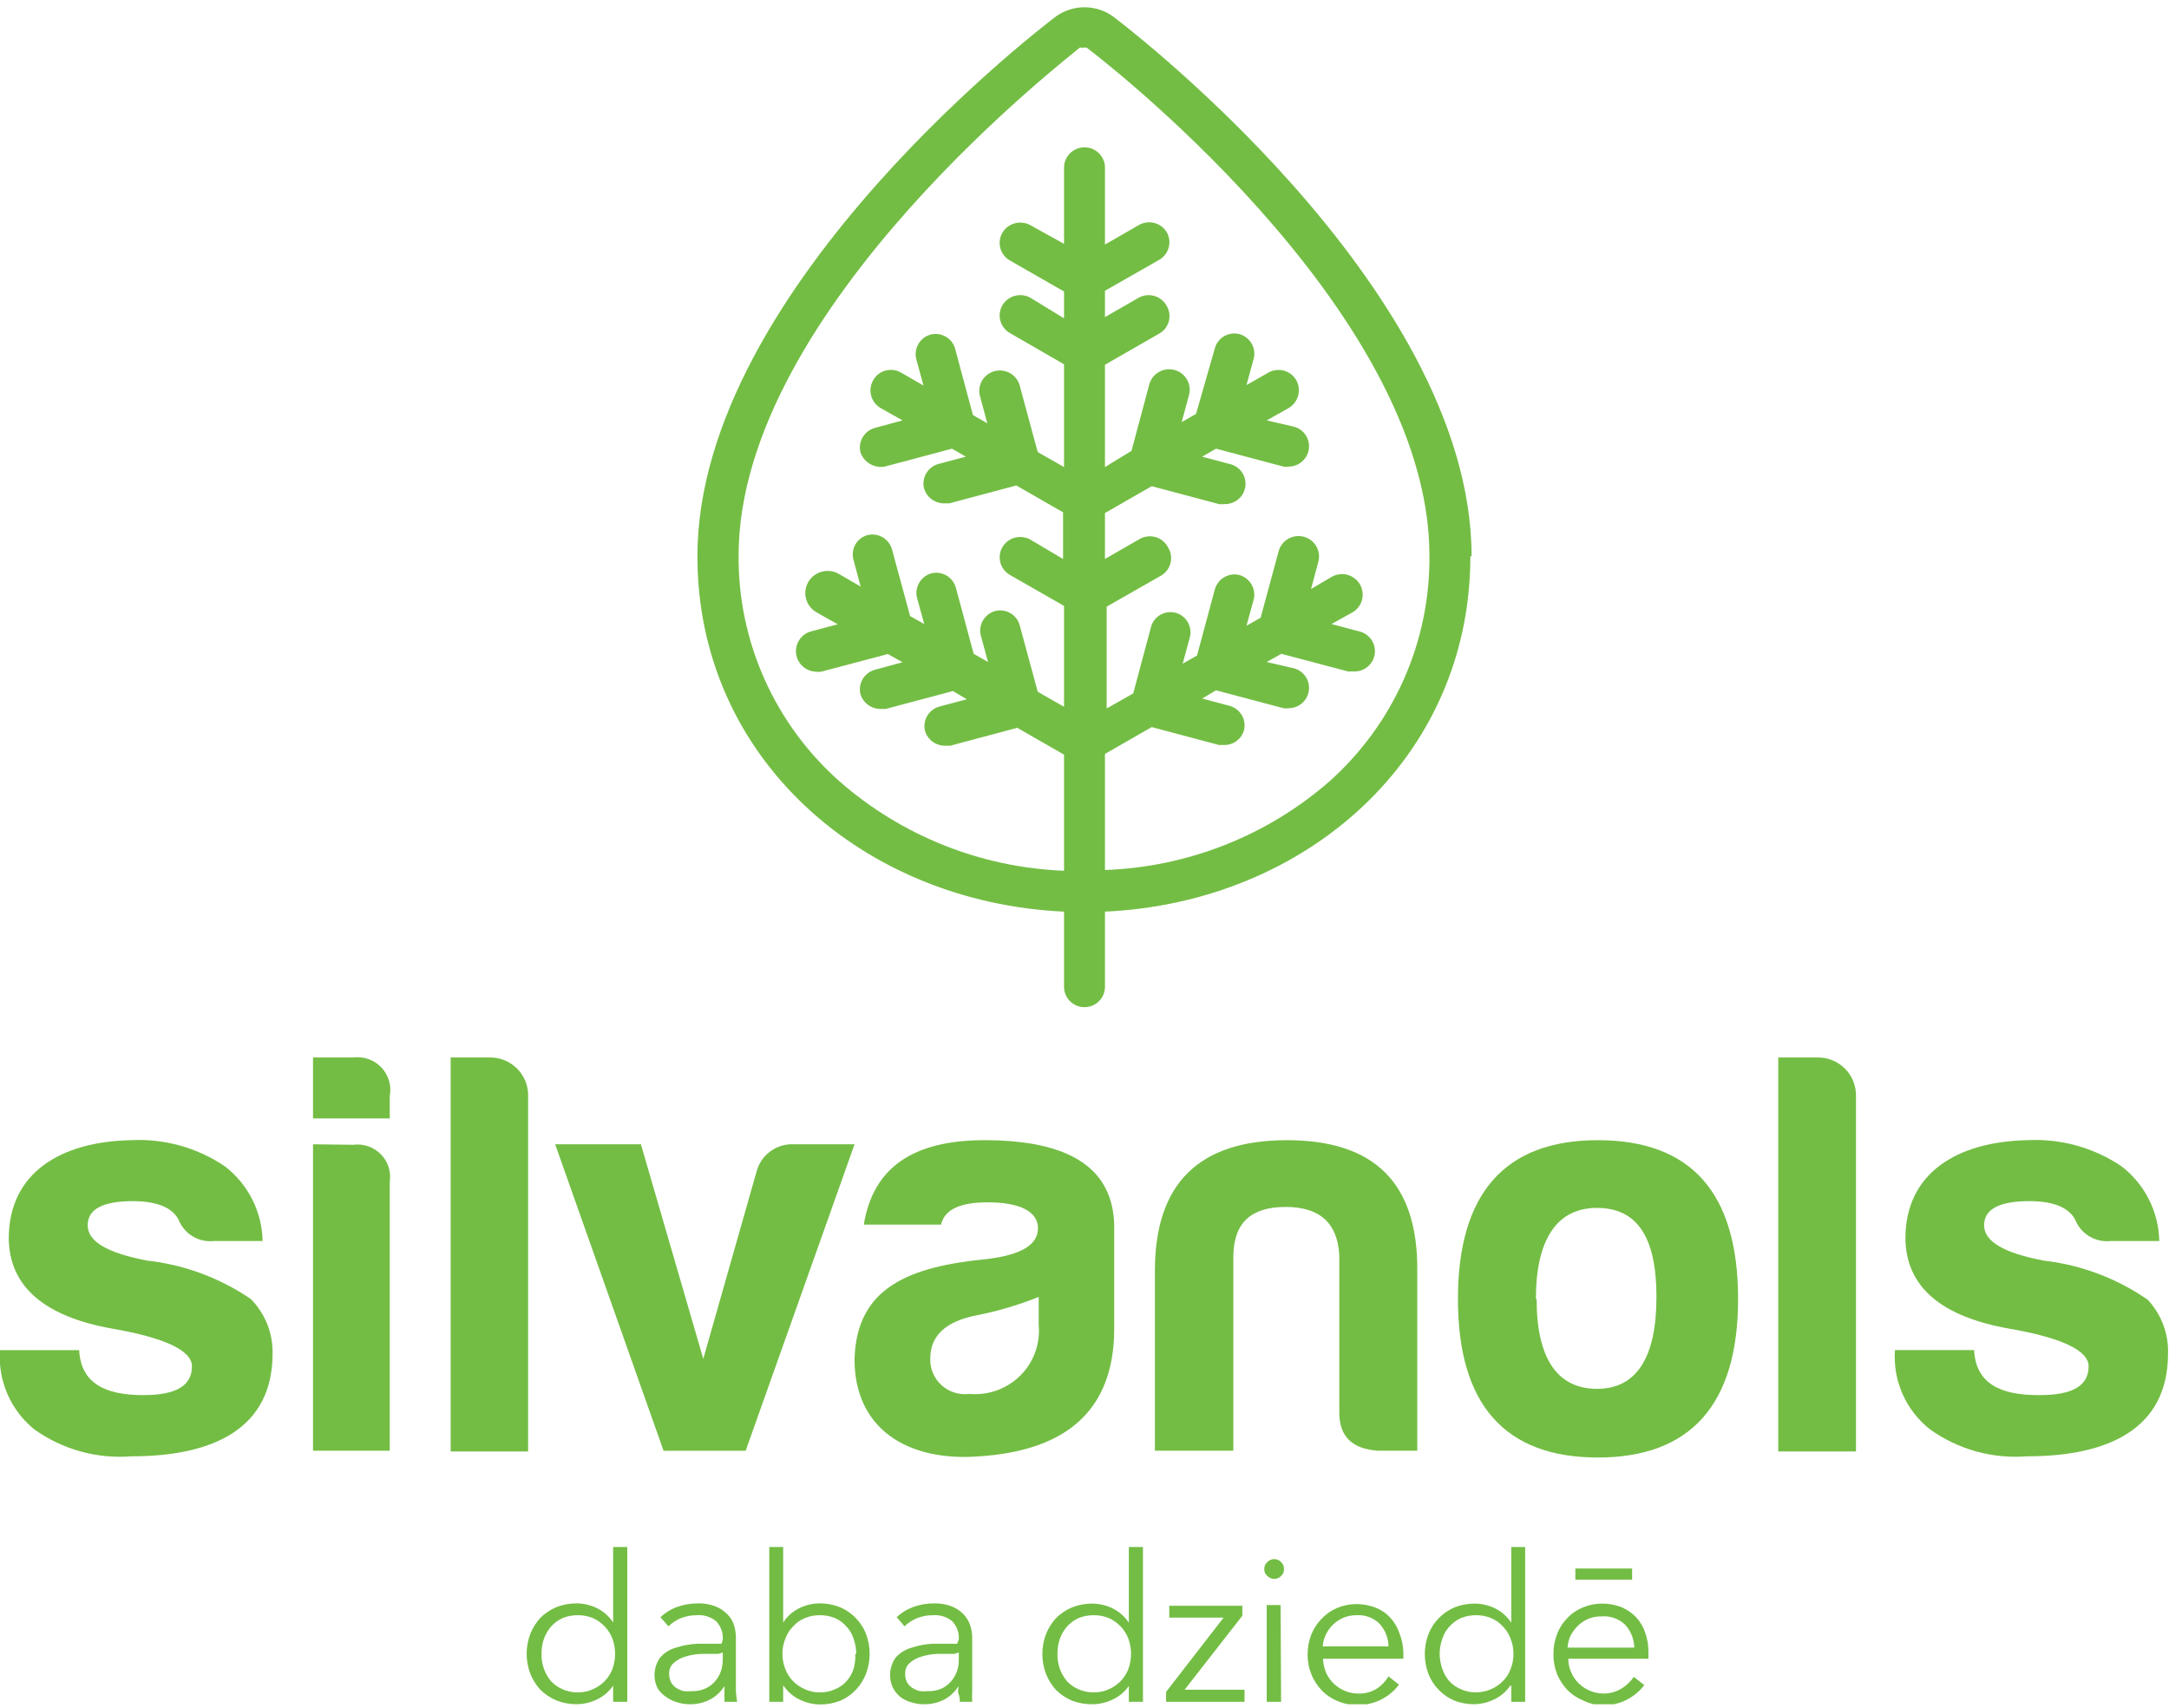 <svg xmlns="http://www.w3.org/2000/svg" width="193" height="152" viewBox="0 0 193 152" fill="none"><g id="Layer_1" clip-path="url(#clip0_193_1926)"><path id="Vector" d="M130.943 49.511C130.943 25.317 99.014 1.445 99.014 1.445C98.28 0.926 97.401 0.647 96.5 0.647C95.599 0.647 94.72 0.926 93.986 1.445C93.986 1.445 62.057 25.317 62.057 49.511C62.057 67.463 76.797 80.314 94.679 81.132V87.826C94.679 88.306 94.871 88.766 95.213 89.105C95.554 89.444 96.017 89.634 96.5 89.634C96.983 89.634 97.446 89.444 97.787 89.105C98.129 88.766 98.321 88.306 98.321 87.826V81.132C116.203 80.314 130.834 67.463 130.834 49.511M118.284 69.551C112.742 74.382 105.69 77.165 98.321 77.429V67.097L102.482 64.708L108.465 66.301H108.942C109.342 66.304 109.732 66.175 110.05 65.933C110.369 65.691 110.596 65.351 110.698 64.966C110.804 64.51 110.727 64.031 110.485 63.629C110.242 63.228 109.852 62.935 109.397 62.814L106.969 62.168L108.205 61.436L114.209 63.029C114.36 63.05 114.513 63.05 114.664 63.029C115.104 63.028 115.529 62.868 115.86 62.58C116.191 62.291 116.405 61.893 116.464 61.46C116.522 61.026 116.42 60.587 116.177 60.222C115.934 59.858 115.566 59.593 115.141 59.477L112.713 58.918L114.014 58.186L119.953 59.757H120.43C120.887 59.78 121.336 59.632 121.687 59.341C122.039 59.051 122.267 58.639 122.328 58.189C122.388 57.739 122.275 57.282 122.012 56.911C121.748 56.539 121.354 56.28 120.907 56.184L118.479 55.538L120.408 54.462C120.806 54.207 121.09 53.81 121.202 53.353C121.313 52.897 121.243 52.415 121.006 52.008C120.769 51.601 120.383 51.3 119.929 51.168C119.475 51.035 118.986 51.082 118.566 51.298L116.658 52.417L117.309 49.985C117.432 49.519 117.365 49.024 117.121 48.609C116.877 48.193 116.477 47.89 116.008 47.767C115.54 47.645 115.041 47.712 114.622 47.954C114.204 48.196 113.899 48.594 113.775 49.059L112.171 54.978L110.914 55.689L111.565 53.321C111.665 52.865 111.586 52.389 111.345 51.988C111.103 51.588 110.716 51.295 110.264 51.169C109.805 51.063 109.322 51.139 108.918 51.38C108.514 51.621 108.219 52.008 108.096 52.46L106.514 58.336L105.235 59.068L105.886 56.679C105.992 56.223 105.915 55.743 105.673 55.342C105.43 54.941 105.04 54.648 104.585 54.526C104.128 54.415 103.646 54.485 103.24 54.722C102.835 54.96 102.54 55.345 102.417 55.797L100.835 61.716L98.472 63.05V53.988L103.306 51.233C103.513 51.113 103.693 50.954 103.838 50.764C103.982 50.575 104.087 50.359 104.148 50.129C104.208 49.899 104.222 49.66 104.19 49.425C104.157 49.189 104.078 48.963 103.956 48.758C103.844 48.525 103.683 48.318 103.484 48.152C103.285 47.986 103.052 47.864 102.802 47.794C102.551 47.725 102.289 47.71 102.032 47.75C101.775 47.79 101.529 47.884 101.312 48.026L98.321 49.748V45.658L102.482 43.269L108.465 44.862C108.623 44.884 108.784 44.884 108.942 44.862C109.396 44.878 109.84 44.725 110.187 44.432C110.533 44.14 110.757 43.73 110.814 43.282C110.871 42.834 110.757 42.381 110.495 42.012C110.233 41.643 109.841 41.385 109.397 41.288L106.969 40.643L108.205 39.932L114.209 41.525C114.36 41.546 114.513 41.546 114.664 41.525C115.104 41.524 115.529 41.364 115.86 41.076C116.191 40.787 116.405 40.389 116.464 39.956C116.522 39.523 116.42 39.083 116.177 38.718C115.934 38.354 115.566 38.089 115.141 37.974L112.713 37.414L114.664 36.316C115.082 36.069 115.386 35.67 115.512 35.203C115.637 34.737 115.574 34.24 115.336 33.819C115.215 33.614 115.055 33.435 114.864 33.291C114.673 33.148 114.456 33.043 114.225 32.983C113.993 32.923 113.752 32.909 113.515 32.942C113.278 32.974 113.05 33.053 112.843 33.173L110.914 34.271L111.565 31.882C111.671 31.426 111.594 30.946 111.352 30.545C111.109 30.143 110.719 29.851 110.264 29.729C109.807 29.617 109.325 29.688 108.919 29.925C108.514 30.163 108.219 30.548 108.096 30.999L106.427 36.833L105.149 37.565L105.799 35.154C105.925 34.688 105.861 34.192 105.619 33.775C105.377 33.357 104.978 33.051 104.509 32.926C104.041 32.8 103.541 32.865 103.12 33.105C102.7 33.345 102.392 33.741 102.266 34.207L100.683 40.126L98.321 41.568V32.463L103.154 29.686C103.363 29.568 103.546 29.41 103.692 29.221C103.838 29.032 103.944 28.815 104.005 28.585C104.066 28.354 104.079 28.114 104.045 27.878C104.01 27.642 103.929 27.415 103.805 27.211C103.689 27 103.533 26.815 103.345 26.665C103.156 26.515 102.94 26.404 102.708 26.338C102.476 26.272 102.233 26.252 101.994 26.28C101.754 26.308 101.522 26.383 101.312 26.5L98.321 28.223V25.876L103.154 23.121C103.361 23.001 103.541 22.842 103.686 22.652C103.83 22.463 103.936 22.247 103.996 22.017C104.057 21.787 104.071 21.548 104.038 21.312C104.005 21.077 103.926 20.851 103.805 20.646C103.553 20.239 103.15 19.947 102.683 19.834C102.216 19.721 101.723 19.796 101.312 20.043L98.321 21.765V14.92C98.321 14.44 98.129 13.98 97.787 13.641C97.446 13.302 96.983 13.112 96.5 13.112C96.017 13.112 95.554 13.302 95.213 13.641C94.871 13.98 94.679 14.44 94.679 14.92V21.7L91.688 20.043C91.267 19.808 90.77 19.746 90.304 19.87C89.838 19.995 89.44 20.297 89.195 20.71C89.075 20.916 88.997 21.144 88.966 21.38C88.935 21.617 88.951 21.857 89.013 22.087C89.076 22.317 89.183 22.532 89.33 22.721C89.476 22.909 89.659 23.067 89.867 23.186L94.679 25.941V28.33L91.688 26.5C91.267 26.265 90.77 26.203 90.304 26.328C89.838 26.453 89.44 26.754 89.195 27.168C89.075 27.374 88.997 27.602 88.966 27.838C88.935 28.074 88.951 28.314 89.013 28.544C89.076 28.774 89.183 28.99 89.33 29.178C89.476 29.367 89.659 29.525 89.867 29.643L94.679 32.42V41.568L92.338 40.234L90.734 34.314C90.608 33.849 90.3 33.453 89.88 33.212C89.459 32.972 88.959 32.908 88.491 33.033C88.022 33.159 87.623 33.464 87.381 33.882C87.139 34.3 87.075 34.796 87.201 35.261L87.851 37.672L86.573 36.94L84.99 31.042C84.868 30.591 84.572 30.206 84.167 29.968C83.762 29.731 83.279 29.661 82.823 29.772C82.367 29.894 81.978 30.186 81.735 30.588C81.492 30.989 81.416 31.469 81.522 31.925L82.172 34.314L80.2 33.173C79.994 33.05 79.766 32.969 79.528 32.935C79.291 32.901 79.049 32.914 78.817 32.974C78.584 33.035 78.366 33.14 78.176 33.285C77.985 33.431 77.826 33.612 77.707 33.819C77.462 34.236 77.392 34.733 77.514 35.201C77.636 35.669 77.939 36.069 78.358 36.316L80.308 37.414L77.859 38.081C77.404 38.203 77.014 38.495 76.771 38.897C76.529 39.298 76.452 39.778 76.558 40.234C76.703 40.672 77.001 41.044 77.4 41.281C77.798 41.518 78.269 41.605 78.726 41.525L84.709 39.932L85.944 40.643L83.516 41.288C83.061 41.41 82.671 41.703 82.429 42.104C82.186 42.505 82.11 42.985 82.216 43.441C82.324 43.828 82.556 44.169 82.876 44.414C83.197 44.658 83.589 44.793 83.993 44.797H84.47L90.431 43.204L94.593 45.593V49.748L91.688 48.026C91.267 47.791 90.77 47.729 90.304 47.853C89.838 47.978 89.44 48.28 89.195 48.693C89.075 48.899 88.997 49.127 88.966 49.363C88.935 49.599 88.951 49.84 89.013 50.069C89.076 50.3 89.183 50.515 89.33 50.704C89.476 50.892 89.659 51.05 89.867 51.169L94.679 53.924V62.9L92.338 61.565L90.734 55.646C90.612 55.195 90.317 54.809 89.911 54.572C89.506 54.334 89.023 54.264 88.567 54.376C88.112 54.498 87.722 54.79 87.479 55.191C87.236 55.593 87.16 56.072 87.266 56.528L87.916 58.918L86.638 58.186L85.055 52.309C84.933 51.857 84.638 51.47 84.234 51.229C83.83 50.988 83.347 50.913 82.888 51.018C82.435 51.144 82.049 51.438 81.807 51.838C81.565 52.238 81.487 52.715 81.587 53.17L82.237 55.538L80.98 54.828L79.376 48.908C79.254 48.456 78.959 48.069 78.555 47.828C78.151 47.587 77.668 47.511 77.209 47.617C76.754 47.738 76.366 48.032 76.127 48.434C75.888 48.836 75.817 49.316 75.93 49.769L76.58 52.202L74.651 51.082C74.197 50.817 73.655 50.742 73.145 50.873C72.635 51.004 72.198 51.331 71.931 51.782C71.663 52.233 71.587 52.771 71.719 53.278C71.852 53.784 72.181 54.218 72.635 54.483L74.543 55.56L72.115 56.205C71.701 56.335 71.347 56.605 71.114 56.968C70.881 57.331 70.785 57.764 70.842 58.191C70.899 58.618 71.106 59.011 71.426 59.301C71.746 59.592 72.159 59.761 72.592 59.779C72.75 59.8 72.91 59.8 73.069 59.779L79.008 58.207L80.308 58.939L77.859 59.606C77.404 59.728 77.014 60.021 76.771 60.422C76.529 60.824 76.452 61.303 76.558 61.759C76.67 62.142 76.904 62.478 77.224 62.719C77.544 62.959 77.934 63.091 78.336 63.093H78.813L84.795 61.501L86.031 62.233L83.603 62.878C83.148 63 82.758 63.292 82.515 63.694C82.273 64.095 82.196 64.575 82.302 65.031C82.411 65.415 82.644 65.754 82.965 65.995C83.286 66.236 83.677 66.366 84.08 66.365H84.557L90.517 64.772L94.679 67.162V77.494C87.303 77.206 80.252 74.401 74.716 69.551C71.863 67.028 69.585 63.93 68.034 60.463C66.482 56.996 65.694 53.24 65.721 49.447C65.721 27.361 95.893 4.502 96.067 4.243C96.174 4.227 96.284 4.227 96.392 4.243C96.491 4.219 96.595 4.219 96.695 4.243C96.999 4.459 127.193 27.319 127.193 49.447C127.229 53.233 126.453 56.985 124.917 60.451C123.381 63.917 121.12 67.019 118.284 69.551Z" fill="#73BD44"></path><path id="Vector_2" d="M12.745 124.161C15.65 124.161 17.08 123.343 17.08 121.599C17.08 120.2 14.696 119.059 9.971 118.241C3.945 117.165 0.824 114.496 0.78 110.212C0.78 104.358 5.441 101.602 11.618 101.473C14.596 101.312 17.544 102.129 20.007 103.798C21.032 104.586 21.866 105.593 22.447 106.745C23.029 107.896 23.343 109.162 23.366 110.449H19.031C18.407 110.514 17.778 110.386 17.231 110.081C16.684 109.777 16.245 109.311 15.975 108.749C15.52 107.565 14.111 106.898 11.835 106.898C9.147 106.898 7.803 107.608 7.803 109.05C7.803 110.492 9.559 111.525 13.135 112.193C16.435 112.568 19.591 113.743 22.326 115.615C22.954 116.256 23.448 117.014 23.779 117.845C24.11 118.676 24.272 119.565 24.255 120.458C24.255 127.153 18.966 129.607 11.705 129.607C8.618 129.854 5.543 128.999 3.035 127.196C1.997 126.35 1.18 125.269 0.652 124.044C0.124 122.819 -0.1 121.486 3.61726e-06 120.157H7.045C7.196 123.128 9.386 124.161 12.745 124.161Z" fill="#73BD44"></path><path id="Vector_3" d="M31.43 94.111C31.888 94.052 32.354 94.102 32.789 94.256C33.225 94.41 33.617 94.665 33.934 94.999C34.252 95.333 34.485 95.737 34.614 96.177C34.744 96.618 34.767 97.082 34.681 97.534V99.535H27.853V94.111H31.43ZM31.43 101.882C31.876 101.823 32.331 101.869 32.756 102.014C33.182 102.16 33.568 102.403 33.884 102.722C34.199 103.041 34.435 103.429 34.574 103.855C34.712 104.281 34.749 104.733 34.681 105.175V129.111H27.853V101.839L31.43 101.882Z" fill="#73BD44"></path><path id="Vector_4" d="M46.993 97.534V129.176H40.1V94.111H43.676C44.12 94.12 44.559 94.215 44.966 94.391C45.373 94.568 45.741 94.823 46.049 95.14C46.357 95.458 46.599 95.833 46.761 96.244C46.922 96.654 47.001 97.093 46.993 97.534Z" fill="#73BD44"></path><path id="Vector_5" d="M76.038 101.839L66.349 129.112H59.044L49.399 101.839H57.029L62.578 120.932L67.325 104.25C67.519 103.521 67.963 102.882 68.58 102.442C69.197 102.002 69.948 101.789 70.706 101.839H76.038Z" fill="#73BD44"></path><path id="Vector_6" d="M83.755 108.985H76.862C77.686 103.948 81.197 101.473 87.591 101.473C95.156 101.473 98.993 103.948 99.144 108.985V118.241C99.144 125.753 94.593 129.111 87.18 129.606C80.677 130.123 76.038 127.088 76.038 120.996C76.19 114.539 80.959 112.709 87.895 112.042C90.843 111.676 92.36 110.793 92.36 109.308C92.36 107.823 90.756 107.005 87.895 107.005C85.467 107.005 84.123 107.607 83.755 108.899M92.425 117.853V115.421C90.646 116.137 88.802 116.685 86.919 117.057C84.188 117.574 82.779 118.865 82.779 120.867C82.757 121.314 82.833 121.76 83.003 122.175C83.173 122.589 83.433 122.961 83.763 123.265C84.094 123.569 84.488 123.797 84.917 123.933C85.346 124.069 85.8 124.11 86.247 124.053C87.076 124.128 87.911 124.023 88.694 123.742C89.476 123.462 90.187 123.015 90.777 122.432C91.366 121.848 91.819 121.144 92.104 120.368C92.389 119.591 92.498 118.762 92.425 117.94" fill="#73BD44"></path><path id="Vector_7" d="M122.597 129.111C120.322 128.939 119.173 127.863 119.173 125.71V111.719C119.021 108.877 117.46 107.414 114.404 107.414C111.348 107.414 109.809 108.791 109.744 111.719V129.111H102.764V113.096C102.764 105.326 106.688 101.473 114.512 101.473C122.337 101.473 126.174 105.326 126.109 113.096V129.111H122.597Z" fill="#73BD44"></path><path id="Vector_8" d="M154.656 115.615C154.656 124.978 150.451 129.714 142.171 129.714C133.89 129.714 129.729 124.978 129.729 115.615C129.729 106.251 133.869 101.473 142.171 101.473C150.472 101.473 154.656 106.144 154.656 115.615ZM136.73 115.615C136.73 120.932 138.594 123.601 142.106 123.601C145.617 123.601 147.394 120.824 147.394 115.421C147.394 110.018 145.617 107.5 142.106 107.5C138.594 107.5 136.665 110.212 136.665 115.615" fill="#73BD44"></path><path id="Vector_9" d="M165.147 97.534V129.176H158.232V94.111H161.809C162.255 94.117 162.695 94.21 163.105 94.385C163.514 94.561 163.885 94.815 164.195 95.133C164.505 95.451 164.749 95.827 164.912 96.239C165.076 96.651 165.155 97.091 165.147 97.534Z" fill="#73BD44"></path><path id="Vector_10" d="M181.512 124.16C184.395 124.16 185.847 123.342 185.847 121.599C185.847 120.199 183.484 119.059 178.759 118.241C172.69 117.164 169.59 114.495 169.547 110.212C169.547 104.357 174.207 101.602 180.385 101.472C183.362 101.314 186.309 102.131 188.773 103.797C189.798 104.586 190.633 105.593 191.214 106.744C191.795 107.895 192.11 109.161 192.133 110.449H187.798C187.174 110.514 186.545 110.385 185.998 110.08C185.45 109.776 185.012 109.31 184.742 108.748C184.265 107.564 182.877 106.897 180.602 106.897C177.892 106.897 176.548 107.607 176.548 109.049C176.548 110.492 178.326 111.525 181.88 112.192C185.201 112.579 188.373 113.777 191.114 115.679C192.321 116.976 192.968 118.692 192.913 120.458C192.913 127.152 187.624 129.606 180.385 129.606C177.298 129.853 174.223 128.998 171.715 127.195C170.661 126.36 169.829 125.283 169.289 124.056C168.749 122.83 168.517 121.491 168.615 120.156H175.659C175.811 123.127 177.979 124.16 181.36 124.16" fill="#73BD44"></path><path id="Vector_11" d="M54.558 150.013C54.2 150.542 53.706 150.965 53.127 151.24C52.561 151.519 51.938 151.666 51.306 151.67C50.683 151.673 50.065 151.556 49.486 151.326C48.961 151.099 48.483 150.778 48.077 150.379C47.699 149.96 47.398 149.48 47.188 148.958C46.754 147.813 46.754 146.551 47.188 145.406C47.398 144.885 47.699 144.404 48.077 143.986C48.483 143.586 48.961 143.265 49.486 143.039C50.065 142.809 50.683 142.692 51.306 142.694C51.938 142.698 52.561 142.846 53.127 143.125C53.709 143.415 54.202 143.853 54.558 144.395V137.679H55.815V151.455H54.558V150.013ZM48.185 147.193C48.163 148.078 48.463 148.942 49.03 149.625C49.318 149.928 49.665 150.17 50.049 150.336C50.484 150.531 50.959 150.627 51.436 150.615C51.893 150.623 52.345 150.527 52.758 150.336C53.147 150.165 53.499 149.924 53.799 149.625C54.099 149.315 54.334 148.949 54.493 148.549C54.649 148.114 54.729 147.655 54.731 147.193C54.733 146.73 54.653 146.271 54.493 145.837C54.34 145.428 54.103 145.054 53.799 144.739C53.506 144.427 53.152 144.178 52.758 144.007C52.34 143.833 51.89 143.745 51.436 143.749C50.961 143.741 50.489 143.829 50.049 144.007C49.662 144.188 49.316 144.444 49.03 144.761C48.758 145.08 48.545 145.444 48.402 145.837C48.253 146.273 48.179 146.732 48.185 147.193Z" fill="#73BD44"></path><path id="Vector_12" d="M64.312 145.922C64.334 145.624 64.293 145.325 64.192 145.043C64.092 144.762 63.933 144.504 63.726 144.287C63.248 143.892 62.634 143.699 62.014 143.748C61.525 143.747 61.04 143.834 60.583 144.007C60.173 144.182 59.798 144.43 59.478 144.739L58.763 143.921C59.173 143.542 59.651 143.242 60.172 143.038C60.803 142.807 61.471 142.69 62.144 142.694C62.585 142.688 63.025 142.754 63.445 142.887C63.835 143.007 64.197 143.204 64.507 143.469C64.828 143.727 65.081 144.059 65.244 144.437C65.407 144.871 65.488 145.33 65.482 145.793V149.539C65.482 149.862 65.482 150.206 65.482 150.55C65.501 150.854 65.537 151.155 65.591 151.454H64.463C64.463 151.239 64.463 151.024 64.463 150.766C64.463 150.507 64.463 150.292 64.463 150.055C64.135 150.578 63.671 151.002 63.12 151.282C62.569 151.556 61.958 151.689 61.342 151.67C60.997 151.671 60.653 151.62 60.323 151.519C59.982 151.434 59.659 151.288 59.37 151.089C59.03 150.882 58.741 150.603 58.524 150.271C58.306 149.835 58.211 149.348 58.249 148.863C58.287 148.378 58.457 147.912 58.741 147.515C59.099 147.109 59.565 146.811 60.085 146.654C60.715 146.444 61.372 146.321 62.036 146.288C62.751 146.288 63.51 146.288 64.203 146.288L64.312 145.922ZM63.943 147.192C63.423 147.192 62.924 147.192 62.404 147.192C61.926 147.21 61.453 147.289 60.995 147.429C60.61 147.535 60.255 147.727 59.955 147.989C59.816 148.108 59.706 148.257 59.635 148.425C59.563 148.593 59.532 148.775 59.543 148.958C59.539 149.226 59.599 149.491 59.716 149.732C59.834 149.932 59.998 150.102 60.193 150.228C60.393 150.356 60.613 150.45 60.844 150.507C61.081 150.529 61.321 150.529 61.559 150.507C61.96 150.519 62.359 150.446 62.729 150.292C63.059 150.147 63.355 149.934 63.596 149.668C63.834 149.404 64.018 149.097 64.138 148.764C64.252 148.416 64.31 148.053 64.312 147.688V147.063L63.943 147.192Z" fill="#73BD44"></path><path id="Vector_13" d="M69.687 150.013V151.455H68.452V137.679H69.687V144.395C70.043 143.853 70.536 143.415 71.118 143.125C71.684 142.846 72.307 142.698 72.939 142.694C73.562 142.692 74.18 142.809 74.759 143.039C75.811 143.495 76.637 144.346 77.057 145.406C77.491 146.551 77.491 147.813 77.057 148.958C76.652 150.018 75.842 150.877 74.803 151.347C74.224 151.577 73.606 151.694 72.982 151.692C72.35 151.687 71.727 151.54 71.161 151.261C70.582 150.987 70.088 150.563 69.731 150.034L69.687 150.013ZM76.19 147.193C76.188 146.731 76.108 146.272 75.951 145.837C75.825 145.436 75.61 145.069 75.323 144.761C75.046 144.435 74.697 144.177 74.304 144.007C73.872 143.827 73.407 143.739 72.939 143.749C72.485 143.743 72.034 143.831 71.616 144.007C71.217 144.167 70.86 144.418 70.576 144.739C70.264 145.048 70.027 145.423 69.882 145.837C69.705 146.267 69.616 146.728 69.622 147.193C69.62 147.657 69.709 148.118 69.882 148.549C70.036 148.947 70.269 149.31 70.567 149.617C70.865 149.924 71.222 150.168 71.616 150.336C72.029 150.529 72.482 150.625 72.939 150.615C73.409 150.629 73.877 150.534 74.304 150.336C74.695 150.181 75.043 149.937 75.323 149.625C75.606 149.306 75.82 148.932 75.951 148.527C76.078 148.094 76.129 147.643 76.103 147.193H76.19Z" fill="#73BD44"></path><path id="Vector_14" d="M85.315 145.922C85.338 145.624 85.297 145.325 85.196 145.043C85.095 144.761 84.937 144.504 84.73 144.286C84.258 143.896 83.652 143.703 83.039 143.748C82.55 143.742 82.065 143.83 81.609 144.007C81.189 144.176 80.806 144.425 80.482 144.738L79.788 143.92C80.196 143.539 80.674 143.239 81.197 143.038C81.821 142.806 82.482 142.69 83.148 142.694C83.596 142.69 84.042 142.755 84.47 142.887C84.858 143.012 85.219 143.209 85.532 143.468C85.841 143.734 86.085 144.065 86.247 144.437C86.429 144.866 86.518 145.328 86.507 145.793V149.539C86.507 149.861 86.507 150.206 86.507 150.55C86.49 150.851 86.49 151.153 86.507 151.454H85.402C85.402 151.239 85.402 151.024 85.294 150.765C85.185 150.507 85.294 150.292 85.294 150.055C84.973 150.576 84.516 151 83.972 151.282C83.412 151.554 82.795 151.686 82.172 151.67C81.827 151.671 81.484 151.62 81.154 151.519C80.812 151.434 80.489 151.288 80.2 151.088C79.907 150.868 79.664 150.589 79.485 150.27C79.266 149.835 79.171 149.348 79.21 148.863C79.248 148.378 79.418 147.912 79.701 147.515C80.068 147.108 80.54 146.81 81.067 146.654C81.689 146.442 82.339 146.319 82.996 146.288C83.711 146.288 84.47 146.288 85.164 146.288L85.315 145.922ZM84.947 147.192H83.408C82.93 147.21 82.456 147.289 81.999 147.429C81.614 147.535 81.258 147.727 80.959 147.989C80.819 148.108 80.71 148.257 80.638 148.425C80.567 148.593 80.536 148.775 80.547 148.957C80.528 149.208 80.579 149.458 80.694 149.682C80.808 149.906 80.982 150.095 81.197 150.227C81.397 150.355 81.617 150.45 81.847 150.507C82.085 150.528 82.325 150.528 82.562 150.507C82.971 150.519 83.377 150.446 83.755 150.292C84.078 150.147 84.367 149.934 84.6 149.668C84.838 149.404 85.022 149.097 85.142 148.764C85.266 148.419 85.325 148.054 85.315 147.687V147.063L84.947 147.192Z" fill="#73BD44"></path><path id="Vector_15" d="M100.467 150.013C100.109 150.542 99.615 150.965 99.036 151.24C98.47 151.519 97.847 151.666 97.215 151.67C96.586 151.682 95.96 151.572 95.373 151.347C94.848 151.121 94.37 150.8 93.964 150.4C93.586 149.982 93.285 149.501 93.075 148.979C92.641 147.835 92.641 146.572 93.075 145.428C93.285 144.906 93.586 144.425 93.964 144.007C94.37 143.607 94.848 143.286 95.373 143.06C95.952 142.83 96.57 142.713 97.194 142.716C97.826 142.72 98.448 142.867 99.014 143.146C99.596 143.437 100.089 143.875 100.445 144.416V137.679H101.702V151.455H100.445V150.013H100.467ZM94.094 147.193C94.072 148.078 94.372 148.942 94.939 149.625C95.227 149.928 95.574 150.17 95.958 150.336C96.394 150.531 96.868 150.627 97.345 150.615C97.802 150.623 98.254 150.527 98.668 150.336C99.056 150.165 99.409 149.924 99.708 149.625C100.008 149.315 100.243 148.949 100.402 148.549C100.558 148.114 100.638 147.655 100.64 147.193C100.642 146.73 100.562 146.271 100.402 145.837C100.249 145.428 100.013 145.054 99.708 144.739C99.415 144.427 99.061 144.178 98.668 144.007C98.249 143.833 97.799 143.745 97.345 143.749C96.87 143.741 96.398 143.829 95.958 144.007C95.571 144.188 95.225 144.444 94.939 144.761C94.667 145.08 94.454 145.444 94.311 145.837C94.162 146.273 94.088 146.732 94.094 147.193Z" fill="#73BD44"></path><path id="Vector_16" d="M110.546 143.792L105.409 150.378H110.741V151.455H103.761V150.572L108.877 143.964H104.043V142.909H110.546V143.792Z" fill="#73BD44"></path><path id="Vector_17" d="M114.252 139.637C114.258 139.754 114.237 139.87 114.192 139.978C114.147 140.086 114.079 140.183 113.992 140.262C113.831 140.422 113.614 140.514 113.385 140.52C113.272 140.52 113.16 140.496 113.055 140.452C112.951 140.408 112.857 140.343 112.778 140.262C112.685 140.187 112.611 140.092 112.562 139.983C112.513 139.875 112.491 139.756 112.497 139.637C112.492 139.519 112.516 139.401 112.564 139.293C112.613 139.185 112.686 139.089 112.778 139.013C112.857 138.932 112.951 138.867 113.055 138.823C113.16 138.778 113.272 138.755 113.385 138.755C113.614 138.76 113.831 138.853 113.992 139.013C114.078 139.093 114.145 139.19 114.19 139.297C114.235 139.405 114.256 139.521 114.252 139.637ZM113.992 151.455H112.713V142.845H113.949L113.992 151.455Z" fill="#73BD44"></path><path id="Vector_18" d="M124.873 147.042V147.301C124.873 147.408 124.873 147.516 124.873 147.624H117.72C117.74 148.037 117.828 148.444 117.981 148.829C118.224 149.388 118.627 149.865 119.139 150.202C119.65 150.538 120.25 150.719 120.863 150.723C121.453 150.742 122.034 150.584 122.532 150.271C122.949 149.993 123.297 149.625 123.551 149.195L124.483 149.927C124.057 150.497 123.501 150.958 122.86 151.272C122.22 151.587 121.513 151.745 120.798 151.735C120.188 151.746 119.582 151.628 119.021 151.391C118.5 151.179 118.028 150.864 117.634 150.465C117.235 150.054 116.919 149.572 116.702 149.044C116.467 148.478 116.349 147.87 116.355 147.258C116.348 146.647 116.458 146.041 116.68 145.471C116.893 144.941 117.21 144.458 117.612 144.05C117.995 143.643 118.46 143.32 118.978 143.103C119.52 142.878 120.102 142.761 120.69 142.759C121.3 142.754 121.904 142.871 122.467 143.103C122.957 143.305 123.394 143.614 123.746 144.007C124.097 144.402 124.362 144.863 124.527 145.363C124.738 145.899 124.856 146.467 124.873 147.042ZM123.551 146.526C123.541 145.787 123.264 145.077 122.771 144.524C122.503 144.257 122.181 144.049 121.826 143.916C121.47 143.782 121.091 143.725 120.712 143.749C120.318 143.742 119.927 143.815 119.563 143.964C118.864 144.251 118.299 144.789 117.981 145.471C117.814 145.799 117.718 146.159 117.699 146.526H123.551Z" fill="#73BD44"></path><path id="Vector_19" d="M134.389 150.013C134.032 150.542 133.537 150.965 132.958 151.24C132.392 151.519 131.77 151.666 131.138 151.67C130.545 151.669 129.957 151.559 129.404 151.347C128.352 150.891 127.526 150.04 127.106 148.979C126.672 147.835 126.672 146.572 127.106 145.428C127.526 144.368 128.352 143.516 129.404 143.06C129.983 142.83 130.601 142.713 131.224 142.716C131.856 142.72 132.479 142.867 133.045 143.146C133.627 143.437 134.12 143.875 134.476 144.416V137.679H135.711V151.455H134.476V150.013H134.389ZM128.103 147.193C128.105 147.648 128.185 148.1 128.342 148.527C128.473 148.932 128.687 149.306 128.97 149.625C129.254 149.933 129.601 150.175 129.989 150.336C130.417 150.531 130.884 150.627 131.354 150.615C132.243 150.609 133.092 150.253 133.717 149.625C134.024 149.321 134.261 148.953 134.411 148.549C134.584 148.118 134.673 147.657 134.671 147.193C134.677 146.728 134.588 146.267 134.411 145.837C134.266 145.423 134.029 145.048 133.717 144.739C133.433 144.418 133.076 144.167 132.677 144.007C132.259 143.831 131.808 143.743 131.354 143.749C130.886 143.741 130.421 143.829 129.989 144.007C129.599 144.183 129.251 144.44 128.97 144.761C128.683 145.069 128.468 145.436 128.342 145.837C128.185 146.272 128.105 146.731 128.103 147.193Z" fill="#73BD44"></path><path id="Vector_20" d="M146.679 147.042V147.3C146.69 147.407 146.69 147.515 146.679 147.623H139.548C139.546 148.038 139.635 148.45 139.808 148.828C139.958 149.191 140.179 149.52 140.458 149.797C141.036 150.368 141.811 150.698 142.626 150.722C143.214 150.734 143.794 150.577 144.295 150.27C144.726 150.006 145.095 149.654 145.379 149.237L146.311 149.969C145.86 150.559 145.273 151.031 144.598 151.347C143.98 151.631 143.307 151.778 142.626 151.777C142.024 151.755 141.433 151.608 140.892 151.347C140.364 151.136 139.885 150.821 139.483 150.421C139.091 150.005 138.776 149.524 138.551 149C138.333 148.43 138.223 147.824 138.226 147.214C138.219 146.603 138.329 145.997 138.551 145.427C138.75 144.895 139.06 144.411 139.461 144.006C139.848 143.594 140.322 143.27 140.848 143.059C141.383 142.833 141.958 142.716 142.539 142.715C143.156 142.709 143.768 142.826 144.338 143.059C144.821 143.272 145.256 143.58 145.617 143.963C145.968 144.358 146.233 144.819 146.397 145.319C146.592 145.873 146.687 146.456 146.679 147.042ZM145.422 146.633C145.403 145.896 145.127 145.188 144.642 144.631C144.36 144.351 144.02 144.137 143.645 144.003C143.27 143.869 142.871 143.819 142.474 143.856C142.08 143.85 141.69 143.923 141.325 144.071C140.979 144.221 140.663 144.432 140.393 144.695C140.134 144.956 139.915 145.253 139.743 145.578C139.593 145.911 139.505 146.268 139.483 146.633H145.422ZM145.227 140.584H140.176V139.594H145.227V140.584Z" fill="#73BD44"></path></g><defs><clipPath id="clip0_193_1926"><rect width="193" height="151" fill="white" transform="translate(0 0.67)"></rect></clipPath></defs></svg>